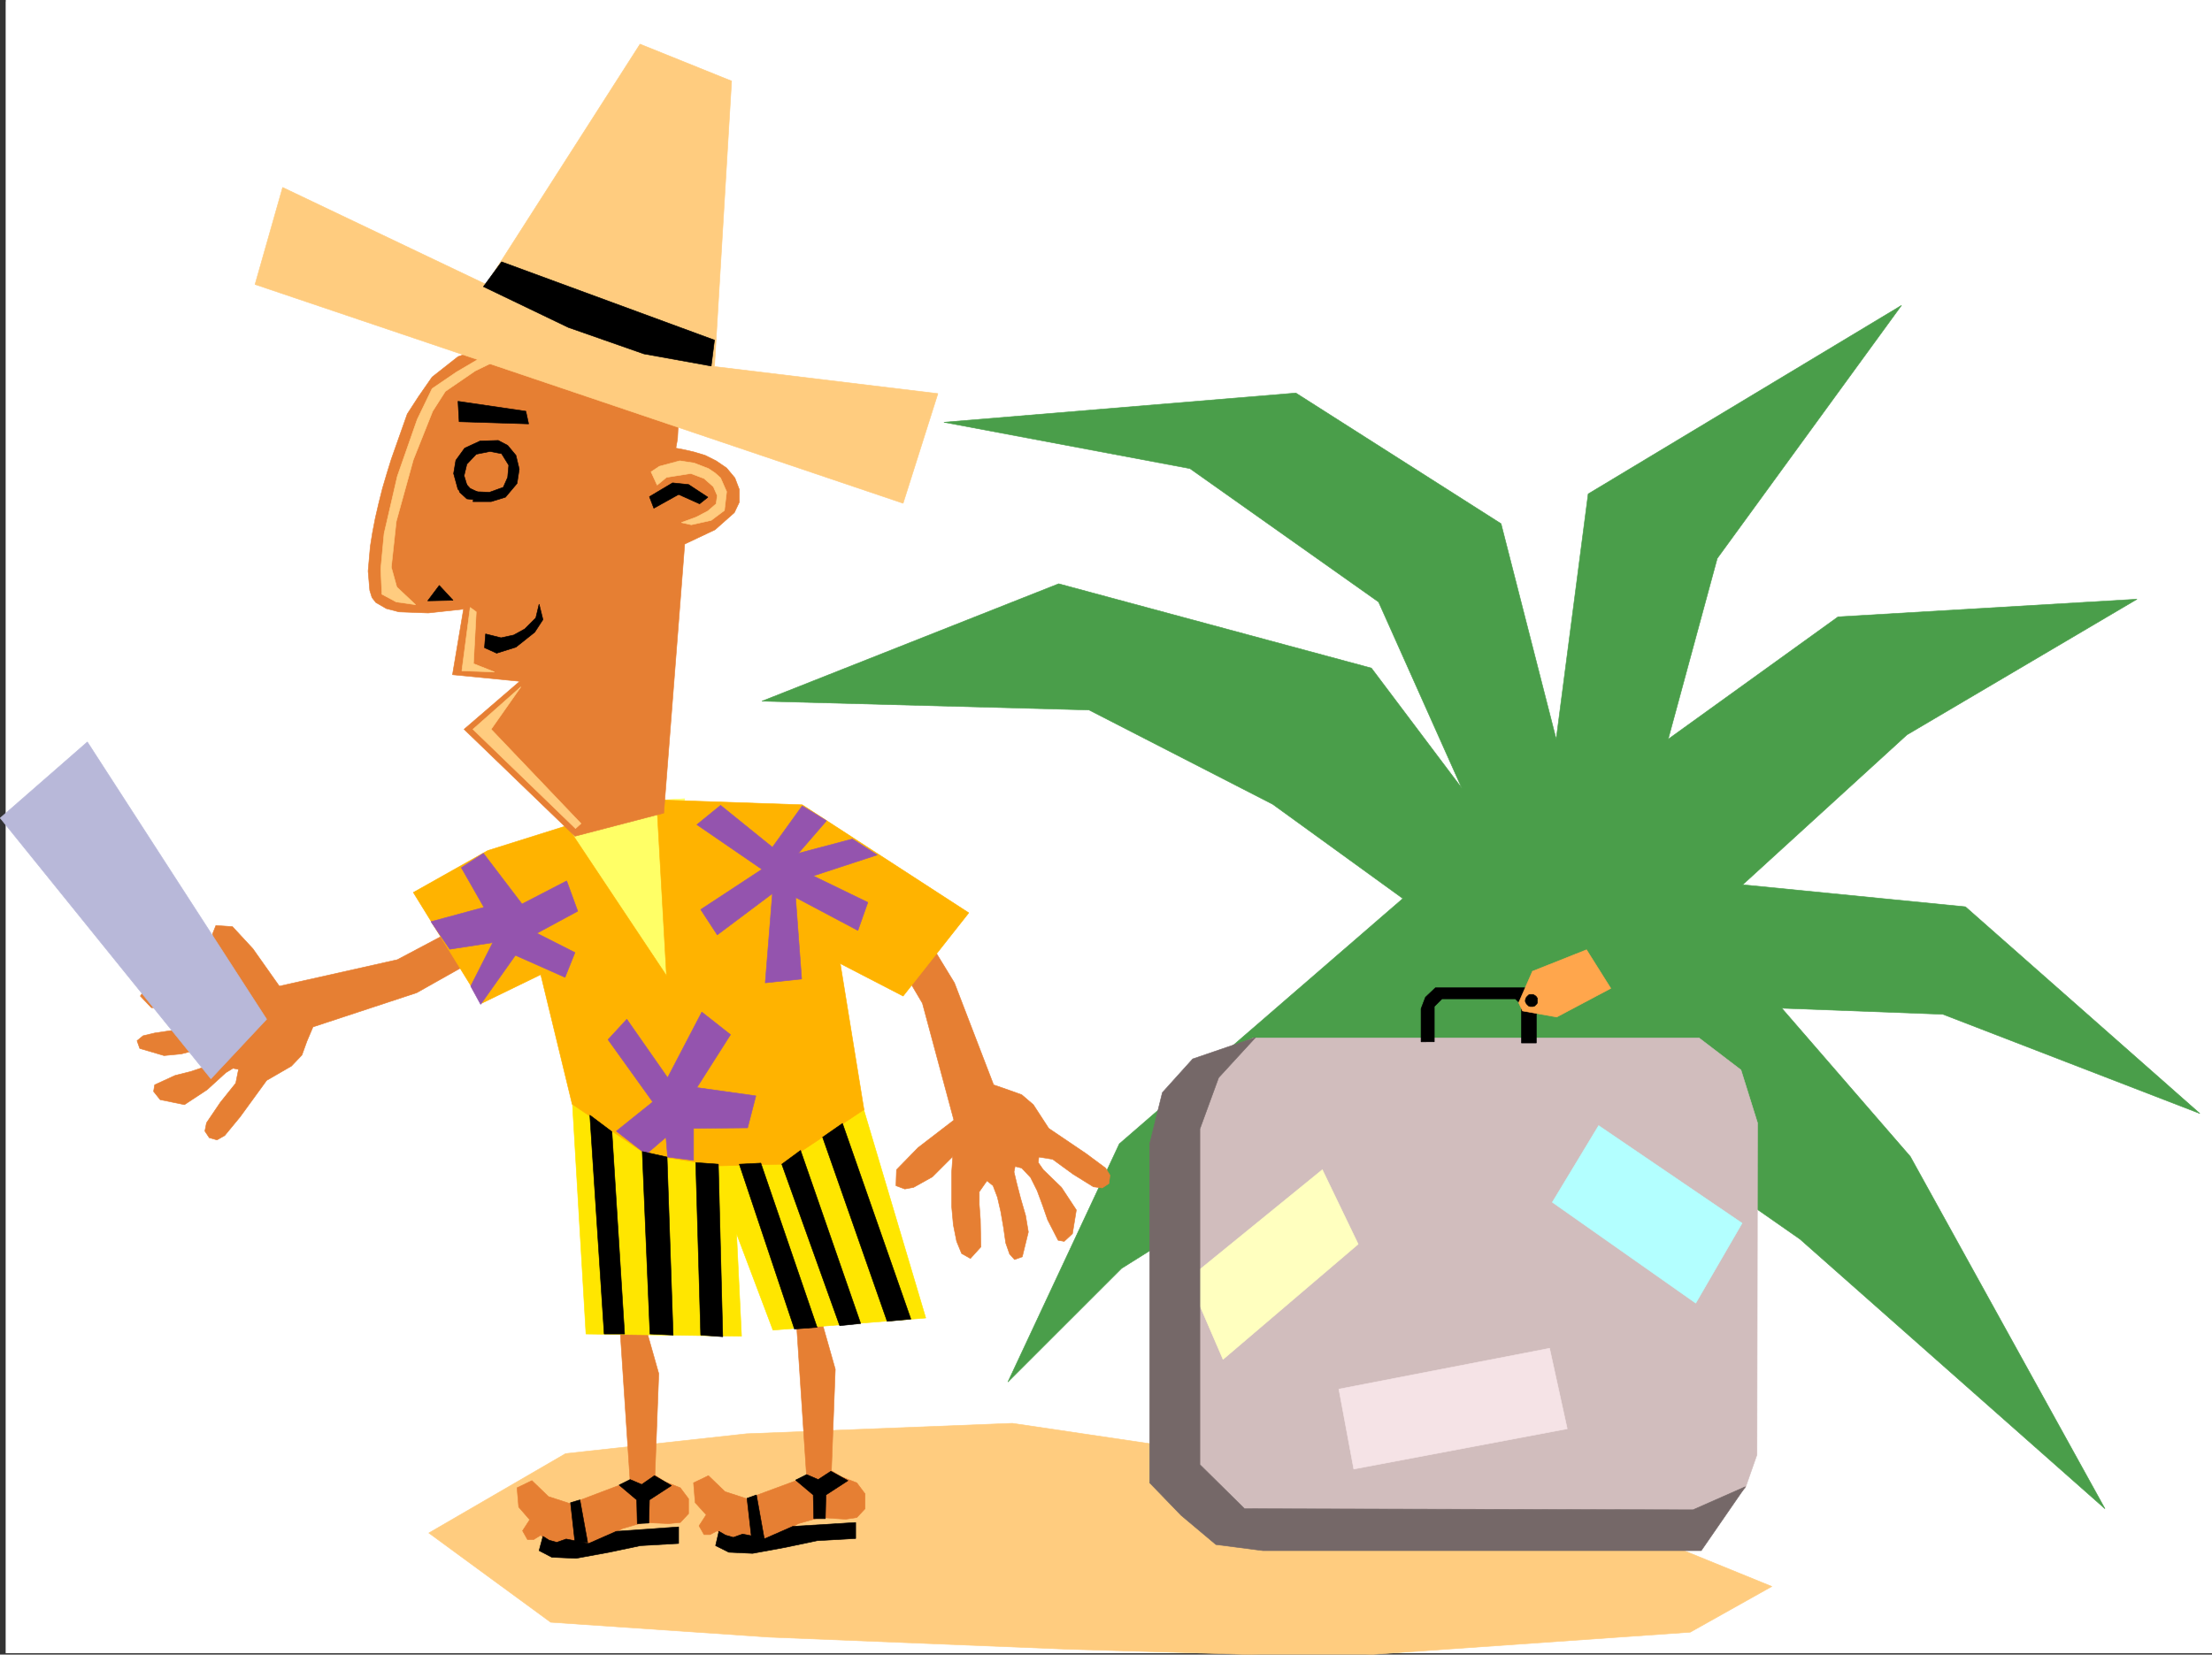 <svg xmlns="http://www.w3.org/2000/svg" width="3004.813" height="2248.25"><rect width="100%" height="100%" fill="#333333" stroke="none"/><defs><clipPath id="a"><path d="M0 0h2997v2244.137H0Zm0 0"/></clipPath><clipPath id="b"><path d="M574 1931h1826v315.09H574Zm0 0"/></clipPath></defs><path fill="#fff" d="M7.797 2246.297h2997.015V0H7.797Zm0 0"/><g clip-path="url(#a)" transform="translate(7.797 2.16)"><path fill="#fff" fill-rule="evenodd" stroke="#fff" stroke-linecap="square" stroke-linejoin="bevel" stroke-miterlimit="10" stroke-width=".743" d="M.742 2244.137h2995.531V-2.16H.743Zm0 0"/></g><path fill="#4a9e4a" fill-rule="evenodd" stroke="#4a9e4a" stroke-linecap="square" stroke-linejoin="bevel" stroke-miterlimit="10" stroke-width=".743" d="m1035.031 952.75 403.082-159.527 424.82 114.562 122.895 163.32-113.156-253.171-256.223-181.27-334.187-62.91 478.035-39.727 278.746 177.555 74.914 292.86 43.441-333.329L2583 414.97l-250.277 343.765-66.668 245.707 230.77-166.293 406.093-23.968-312.45 184.238-223.261 203.75 302.676 29.953 318.43 280.895-349.126-134.82-218.804-8.25 174.582 201.484 264.472 478.62-414.304-366.288-228.54-159.528-210.55 488.36-35.934-569.258-446.562 280.152-154.367 154.29 151.355-323.59 385.137-333.29-176.848-128.093-249.5-128.09zm0 0"/><g clip-path="url(#b)" transform="translate(7.797 2.16)"><path fill="#ffcc7f" fill-rule="evenodd" stroke="#ffcc7f" stroke-linecap="square" stroke-linejoin="bevel" stroke-miterlimit="10" stroke-width=".743" d="m574.691 2080.852 185.805-107.875 245.742-26.942 361.168-14.23 252.469 37.418 600.926 111.629 178.297 72.648-110.887 62.172-482.496 33.703-360.422-10.48-408.32-16.5-296.692-20.215Zm0 0"/></g><path fill="#e67f33" fill-rule="evenodd" stroke="#e67f33" stroke-linecap="square" stroke-linejoin="bevel" stroke-miterlimit="10" stroke-width=".743" d="m841.723 1797.621 14.23 214.973-80.937 30.695-29.95-9.738-22.484-21.7-20.211 9.735 2.227 26.2 14.976 17.241-9.738 14.977 6.765 12.004h8.25l9.735-6.024 10.48 11.262 11.223 2.973 12.004-5.242 29.95 3.011 23.226-8.25 24.007-12.707 28.465-8.25 34.446 1.485 15.757-1.485 11.223-12.004v-20.214l-11.223-14.977-20.996-8.25-13.488-8.992 5.238-137.79-17.203-60.683zm354.402-531.055 56.93 96.657 42.695 158.785-48.68 37.418-29.246 29.988-.742 21.703 12.004 4.496 11.965-2.23 25.492-14.23 27.723-27.723-1.489 20.957v47.195l2.23 24.711 4.497 22.48 6.765 16.5 11.965 6.727 14.23-15.719-.742-37.457-1.484-20.215v-17.242l10.477-14.976 8.25 6.726 5.984 15.754 4.496 19.473 3.754 21.703 3.012 20.996 5.238 14.973 6.723 7.468 10.48-3.753 8.25-33.704-3.754-22.441-6.726-23.227-5.239-20.214-3.753-15.758 1.488-7.469 8.992 2.23 12.004 12.747 8.992 17.984 7.469 20.215 6.765 19.472 14.231 27.723 8.25 1.485 11.223-10.477 5.238-32.219-20.215-30.695-24.71-23.969-6.767-9.734.747-7.508 18.726 3.012 27.723 20.214 27.722 17.243 12.004 1.484 8.993-5.98 1.484-11.262-5.98-9.734-26.239-19.473-50.945-34.45-20.957-32.214-15.758-13.492-18.73-6.723-19.473-6.727-53.215-138.57-56.184-92.121zm-114.641 524.332 14.23 215.715-80.937 29.95-29.949-9.735-22.484-21.703-20.215 9.738 2.23 26.938 14.977 16.5-9.738 14.976 6.765 11.965h8.25l9.735-5.238 10.48 10.477 11.223 3.011 12.004-5.238 29.949 2.969 23.226-8.211 23.262-12.746 29.211-8.25 35.188 2.27 15.015-2.27 11.223-11.965v-20.215l-11.223-14.973-20.996-8.25-13.492-8.25 5.242-137.828-17.207-60.644zm0 0"/><path fill-rule="evenodd" stroke="#000" stroke-linecap="square" stroke-linejoin="bevel" stroke-miterlimit="10" stroke-width=".743" d="m1014.777 2035.82 6.024 53.176 17.203.742-10.48-58.414zm80.938-32.218 15.719 6.765 17.242-11.262 23.226 12.747-29.949 19.472-.785 32.219h-15.715l-.746-32.219-23.969-20.215zm0 0"/><path fill-rule="evenodd" stroke="#000" stroke-linecap="square" stroke-linejoin="bevel" stroke-miterlimit="10" stroke-width=".743" d="m976.578 2080.746-4.496 19.473 17.984 8.992 32.219 1.523 44.965-8.25 42.7-8.992 52.429-3.012v-21.699l-85.39 5.238-37.462 16.461-30.73-5.98-12.746 4.496-10.48-3.012zm0 0"/><path fill="#ffe600" fill-rule="evenodd" stroke="#ffe600" stroke-linecap="square" stroke-linejoin="bevel" stroke-miterlimit="10" stroke-width=".743" d="m777.285 1494.285 18.73 318.313 211.294 3.011-6.762-139.312 49.46 131.062 207.544-16.46-89.149-299.625zm0 0"/><path fill="#e67f33" fill-rule="evenodd" stroke="#e67f33" stroke-linecap="square" stroke-linejoin="bevel" stroke-miterlimit="10" stroke-width=".743" d="m638.676 1251.59-98.922 52.433-160.313 35.973-35.972-50.945-27.72-29.953-22.483-1.524-4.497 11.262 1.485 12.707 13.492 25.492 26.234 29.207-20.996-2.265-21.699-1.489-25.496-.742-24.711 1.485-22.48 3.011-16.5 6.727-7.47 10.476 14.977 15.758 37.457.742 20.215-.742 17.242.742 14.977 11.223-7.469 8.25-15.758 5.238-20.214 3.012-21.739 2.973-20.215 3.011-15.757 3.754-8.211 6.723 3.715 10.48 33 9.735 23.226-2.227 23.223-5.984 20.215-4.496 15.757-3.012 7.47 2.27-3.013 8.21-12.707 11.262-17.984 8.992-20.254 6.727-20.96 5.238-27.72 12.746-1.488 8.993 8.957 11.222 33 6.727 30.692-20.215 25.492-23.227 9.738-5.984 7.508 1.488-3.754 18.727-20.996 26.238-18.73 27.684-2.231 11.258 5.984 8.996 10.477 2.968 10.52-5.98 20.956-25.453 35.973-49.465 33.703-19.469 14.235-14.976 6.761-18.73 8.25-19.47 140.84-46.414 94.426-53.214zm0 0"/><path fill="#ff6" fill-rule="evenodd" stroke="#ff6" stroke-linecap="square" stroke-linejoin="bevel" stroke-miterlimit="10" stroke-width=".743" d="m753.316 1154.23 39.688-60.68 137.12-8.21-3.007 287.617zm0 0"/><path fill="#ffb300" fill-rule="evenodd" stroke="#ffb300" stroke-linecap="square" stroke-linejoin="bevel" stroke-miterlimit="10" stroke-width=".743" d="m1173.64 1507.774-32.218-198.512 85.394 44.183 89.188-113.074-226.27-146.82-197.808-6.727 13.488 238.942-135.637-203.75-107.133 33.703-101.152 56.93 92.902 150.574 80.192-38.985 42.699 176.028 100.41 68.152 98.883 15.758 85.434-2.27zm0 0"/><path fill="#e67f33" fill-rule="evenodd" stroke="#e67f33" stroke-linecap="square" stroke-linejoin="bevel" stroke-miterlimit="10" stroke-width=".743" d="m724.07 451.645-48.68 13.488-53.214 19.472-35.192 27.723-18.726 26.977-15.016 23.187-21.7 61.426-6.023 19.473-5.98 20.254-5.242 20.957-4.496 19.472-3.754 19.473-3.008 18.726-2.973 33.707 2.227 26.196 3.012 9.734 5.238 6.766 14.234 8.25 17.242 4.496 39.688 1.488 47.976-5.242-14.976 89.11 91.375 8.992-75.656 65.18 150.613 145.296 120.621-31.437 28.465-365.543 41.215-19.473 26.234-23.227 6.727-14.23v-17.207l-5.985-15.719-11.261-13.488-14.23-9.734-14.977-7.508-14.973-4.496-12.75-2.973-12-2.266 2.266-12.75 1.484-29.949-5.98-38.2-8.993-17.987-12.746-17.204-8.996-6.765-10.477-5.98-12.003-5.985-12.707-4.496-28.504-7.504-28.465-5.242-26.2-2.973-21.738-1.523zm0 0"/><path fill="#ffcc7f" fill-rule="evenodd" stroke="#ffcc7f" stroke-linecap="square" stroke-linejoin="bevel" stroke-miterlimit="10" stroke-width=".743" d="m715.078 465.133-56.93 17.988-38.203 22.48-32.96 22.446L566.73 570l-26.976 77.145-17.988 77.886-4.497 47.938 1.524 34.484 19.473 10.48 26.238 3.715-25.496-23.968-7.465-26.942 6.723-62.168 23.226-83.91 26.234-65.883 17.247-26.976 40.43-27.723 33.741-16.46 38.2-13.493zm-76.402 360.269-11.262 86.137 44.223 1.524-28.465-11.262 3.754-70.38zm3.754 165.548 65.18-57.673-40.47 57.672 122.11 128.094-7.469 6.723zm241.988-349.79 8.25 17.988 12.746-10.52 32.96-5.237 17.99 6.765 12.706 11.219 5.278 12.004-1.524 11.223-11.223 9.738-15.757 8.25-20.215 7.465 13.492 3.011 26.977-5.98 17.988-13.492 2.969-25.492-8.211-18.692-7.504-6.762-8.996-5.984-19.47-7.504-19.472-2.972-27.722 7.468zm0 0"/><path fill-rule="evenodd" stroke="#000" stroke-linecap="square" stroke-linejoin="bevel" stroke-miterlimit="10" stroke-width=".743" d="m580.965 816.406 15.758-20.957 18.726 20.215zm78.668 44.969 20.996 5.238 17.242-3.754 14.977-8.25 14.976-14.976 4.496-18.727 5.238 20.996-11.222 17.203-25.492 20.254-26.196 8.211-16.5-7.468zM622.176 545.29l92.156 13.487 3.754 17.203-94.387-2.968zm260.015 129.577 31.434-18.73 21.742 2.23 26.234 17.242-11.261 8.993-28.465-12.747-33.703 18.73zm-260.015-9.738-5.985-21.738 3.012-17.946 11.965-16.5 20.996-9.738 24.71-.742 12.747 6.726 11.223 13.489 4.496 18.73-2.969 19.469-15.758 18.73-19.473 5.98h-24.71l3.714-13.487 18.766.78 18.73-6.76 5.981-13.493 1.488-16.461-9.738-15.719-15.715-3.008-18.73 3.754-12.746 13.489-3.754 15.718 5.238 17.243zm0 0"/><path fill-rule="evenodd" stroke="#000" stroke-linecap="square" stroke-linejoin="bevel" stroke-miterlimit="10" stroke-width=".743" d="m629.683 653.871 8.993 9.774 15.718 7.468-8.25 8.25-11.964-1.527-9.739-8.953-3.008-8.992zm0 0"/><path fill="#9454ae" fill-rule="evenodd" stroke="#9454ae" stroke-linecap="square" stroke-linejoin="bevel" stroke-miterlimit="10" stroke-width=".743" d="m626.672 1178.941 30.73 53.922-71.941 19.473 25.492 37.457 58.414-8.992-29.95 59.195 13.49 24.711 47.194-66.664 67.45 29.95 13.488-33.704-51.73-26.2 55.484-29.987-15.016-41.172-60.683 31.437-52.434-68.894zm260.015 318.356-60.722-84.652 25.492-27.723 55.445 79.414 46.45-89.148 38.984 30.69-45.707 71.907 80.152 11.262-11.223 43.437-73.43.743v43.441l-35.226-4.496-2.23-26.942-26.977 23.188-40.469-31.438zm203.047-402.223-40.468 56.149-70.422-56.93-32.215 26.234 88.402 60.684-83.164 54.66 22.48 34.45 74.919-56.188-9.739 121.367 49.422-5.238-8.21-110.852 84.652 44.926 13.492-38.2-74.176-35.972 86.922-28.465-33.746-21.699-73.391 19.473 38.203-44.184zm0 0"/><path fill-rule="evenodd" stroke="#000" stroke-linecap="square" stroke-linejoin="bevel" stroke-miterlimit="10" stroke-width=".743" d="m801.254 1515.242 19.472 297.356h27.72l-17.204-274.871zm71.199 49.461 10.48 247.895 31.477 1.523-8.25-241.95zm72.648 14.977 6.766 234.441 29.95 2.23-5.981-234.445zm59.199 2.226 74.915 223.965 30.734-2.266-76.441-223.183zm57.712 0 78.668 219.469 28.464-3.008-81.68-235.187zm55.441-36.676 87.664 250.164 32.219-3.011-92.903-265.88zM775.016 2041.8l6.023 53.923h17.203l-10.476-57.676zm80.937-31.433 15.719 6.723 17.242-11.965 23.227 13.453-29.95 19.469-.785 31.476-15.715.743-.746-32.22-23.965-20.214zm0 0"/><path fill-rule="evenodd" stroke="#000" stroke-linecap="square" stroke-linejoin="bevel" stroke-miterlimit="10" stroke-width=".743" d="m737.558 2087.512-5.238 19.468 17.242 8.997 32.961 1.484 44.965-8.25 42.7-8.992 51.687-2.973v-22.484l-84.649 5.984-37.46 16.5-30.73-6.023-12.747 4.5-10.48-2.973zm0 0"/><path fill="#ffcc7f" fill-rule="evenodd" stroke="#ffcc7f" stroke-linecap="square" stroke-linejoin="bevel" stroke-miterlimit="10" stroke-width=".743" d="m346.441 386.504 880.375 297.355 47.235-149.05-303.457-36.715 23.226-387.989-124.375-50.164-209.031 326.563L383.937 254.66Zm0 0"/><path fill="#d1bdbd" fill-rule="evenodd" stroke="#d1bdbd" stroke-linecap="square" stroke-linejoin="bevel" stroke-miterlimit="10" stroke-width=".743" d="m1668.14 2074.762-44.183-34.446-35.23-79.414L1570 1568.418l25.453-75.617 44.223-53.961 62.949-28.465h605.387l56.93 43.441 22.48 71.907-.742 450.937-15.72 44.926-53.956 53.176-65.922 16.46zm0 0"/><path fill="#ffffbf" fill-rule="evenodd" stroke="#ffffbf" stroke-linecap="square" stroke-linejoin="bevel" stroke-miterlimit="10" stroke-width=".743" d="m1614.18 1737.723 182.09-148.309 48.68 101.113-183.536 156.559zm0 0"/><path fill-rule="evenodd" stroke="#000" stroke-linecap="square" stroke-linejoin="bevel" stroke-miterlimit="10" stroke-width=".743" d="M1930.383 1415.617v-44.926l5.984-15.718 13.488-12.746h124.375l8.996 8.992 3.75 16.46v49.462h-20.21v-51.692l-8.25-8.25h-99.669l-10.48 10.48v47.938zm0 0"/><path fill="#756868" fill-rule="evenodd" stroke="#756868" stroke-linecap="square" stroke-linejoin="bevel" stroke-miterlimit="10" stroke-width=".743" d="m1705.598 1409.633-85.395 29.207-41.21 45.71-17.243 69.638v460.675l42.695 44.184 47.235 39.684 63.652 8.25h595.687l59.942-86.88-71.2 31.438-609.14-1.488-60.684-59.938v-456.14l25.457-69.637zm0 0"/><path fill="#b3ffff" fill-rule="evenodd" stroke="#b3ffff" stroke-linecap="square" stroke-linejoin="bevel" stroke-miterlimit="10" stroke-width=".743" d="m2171.629 1529.477-62.91 104.12 194.797 137.087 62.949-108.621zm0 0"/><path fill="#f5e3e6" fill-rule="evenodd" stroke="#f5e3e6" stroke-linecap="square" stroke-linejoin="bevel" stroke-miterlimit="10" stroke-width=".743" d="m1818.754 1887.512 286.21-55.442 23.97 109.364-289.965 54.699zm0 0"/><path fill="#ffa64c" fill-rule="evenodd" stroke="#ffa64c" stroke-linecap="square" stroke-linejoin="bevel" stroke-miterlimit="10" stroke-width=".743" d="m2063.012 1362.441 18.726-42.699 73.43-29.207 32.96 52.434-73.429 38.941-46.45-8.21zm0 0"/><path fill-rule="evenodd" stroke="#000" stroke-linecap="square" stroke-linejoin="bevel" stroke-miterlimit="10" stroke-width=".743" d="m2086.234 1365.45-1.523 1.487-2.23.743h-3.755l-2.226-.743-1.524-1.488-1.488-1.484-.742-1.524-.742-1.488v-2.226l.742-2.27.742-1.484 1.488-1.528 1.524-1.484 1.484-.742h4.496l1.489.742 2.265 1.484.742.785 1.489 2.227v5.984l-.743 1.524zM656.66 389.477l115.387 55.441 102.636 35.934 91.415 16.5 4.496-35.227L681.37 355.77zm0 0"/><path fill="#b8b8d9" fill-rule="evenodd" stroke="#b8b8d9" stroke-linecap="square" stroke-linejoin="bevel" stroke-miterlimit="10" stroke-width=".743" d="m.289 1111.535 286.21 354.285 75.7-80.898-243.516-376.766Zm0 0"/></svg>
